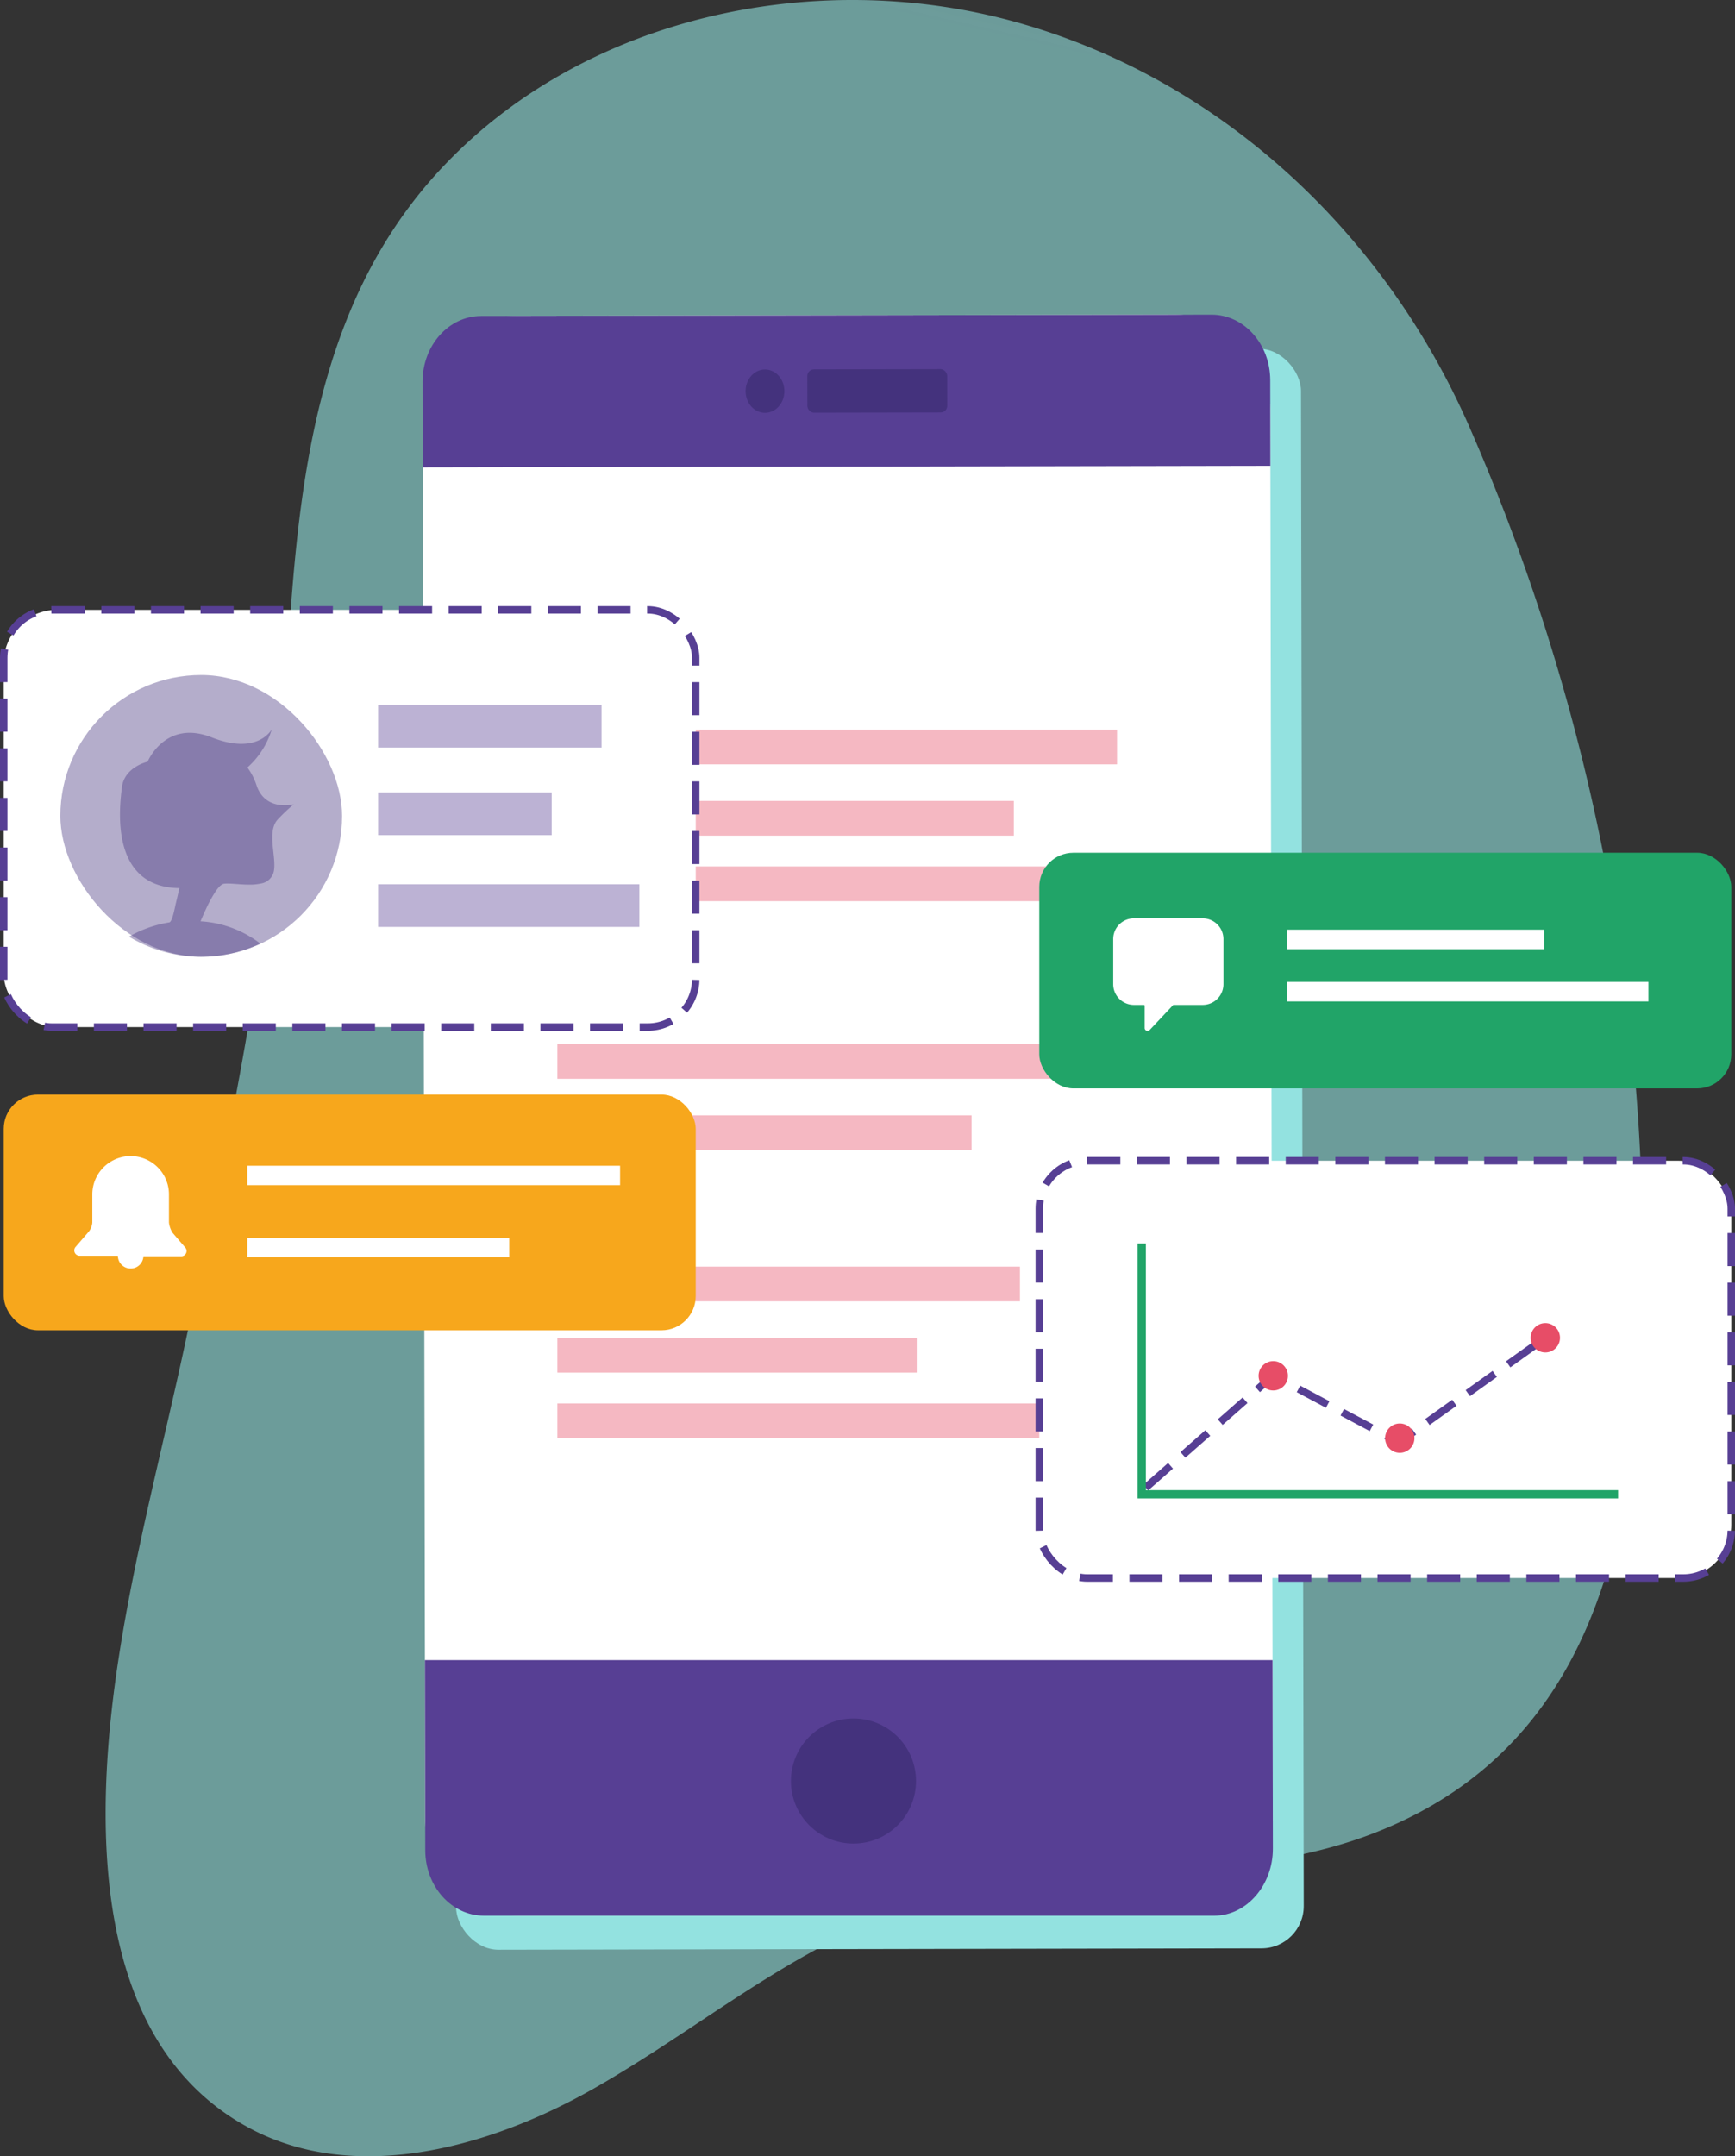 <svg xmlns="http://www.w3.org/2000/svg" width="333.43" height="414.302" viewBox="0 0 333.43 414.302">
    <rect x="0" y="0" width="333.43" height="414.302" fill="#333333" stroke="none"/>
    <defs>
        <style>
            .cls-1{fill:url(#linear-gradient)}.cls-2{fill:#93e2e0}.cls-3{fill:#fff}.cls-4{fill:#573f94}.cls-5,.cls-9{fill:#44327d}.cls-6,.cls-9{opacity:.4}.cls-7{fill:#e74d67}.cls-10,.cls-8{fill:none;stroke-miterlimit:10}.cls-8{stroke:#573f94;stroke-width:1.43px;stroke-dasharray:6.357 3.178}.cls-10{stroke:#21a468;stroke-width:1.589px}.cls-11{fill:#21a468}.cls-12{fill:#f7a71c}
        </style>
        <linearGradient id="linear-gradient" x1=".967" x2="1.129" y1=".082" y2="-.903" gradientUnits="objectBoundingBox">
            <stop offset="0" stop-color="#93e2e0" stop-opacity=".6"/>
            <stop offset=".186" stop-color="#93e2e0" stop-opacity=".396"/>
            <stop offset=".293" stop-color="#93e2e0" stop-opacity=".302"/>
        </linearGradient>
    </defs>
    <g id="Group_1133" data-name="Group 1133" transform="translate(-677.816 -344.364)">
        <path id="Path_1139" d="M700.615 662.969c-4.465 29.034-6.294 72.814 24.509 89.939 20.407 11.345 46.391 4.319 66.7-7.191s38.442-27.315 60.66-34.624c29.01-9.543 61.809-3.489 90.154-14.817 44.794-17.9 50.152-63.817 50.823-105.428a396.826 396.826 0 0 0-33.5-165.008c-16.406-37.015-47.761-66.449-87.149-77.306-38.335-10.568-83.281-1.069-110.691 28.742-32.694 35.557-26.661 87.91-31.915 132.338-3.7 31.3-10.221 62.166-16.831 92.963-4.233 19.734-9.628 40.029-12.76 60.392z" class="cls-1" data-name="Path 1139"/>
        <g id="Group_1104" data-name="Group 1104">
            <g id="Group_1103" data-name="Group 1103">
                <rect id="Rectangle_307" width="162.897" height="307.364" class="cls-2" data-name="Rectangle 307" rx="8.116" transform="rotate(-.104 227161.301 -421209.483)"/>
                <rect id="Rectangle_308" width="162.897" height="307.364" class="cls-3" data-name="Rectangle 308" rx="18.048" transform="rotate(-.104 223557.521 -417949.647)"/>
                <g id="Group_1098" data-name="Group 1098">
                    <g id="Group_1097" data-name="Group 1097">
                        <path id="Path_1140" d="M910.643 404.824l-140.378.255c-6.218.011-11.249 5.656-11.236 12.607l.03 16.479 162.9-.3-.03-16.479c-.017-6.947-5.068-12.573-11.286-12.562z" class="cls-4" data-name="Path 1140"/>
                    </g>
                </g>
                <g id="Group_1101" data-name="Group 1101">
                    <g id="Group_1100" data-name="Group 1100">
                        <g id="Group_1099" data-name="Group 1099">
                            <path id="Path_1141" d="M759.475 663.333l.066 36.544c.013 6.951 5.064 12.577 11.282 12.566H911.2c6.219-.012 11.249-5.911 11.237-12.862l-.067-36.248z" class="cls-4" data-name="Path 1141"/>
                        </g>
                    </g>
                </g>
                <g id="Group_1102" data-name="Group 1102">
                    <rect id="Rectangle_309" width="26.883" height="8.332" class="cls-5" data-name="Rectangle 309" rx="1.283" transform="rotate(-.104 229231.52 -458687.328)"/>
                    <ellipse id="Ellipse_172" cx="3.727" cy="4.166" class="cls-5" data-name="Ellipse 172" rx="3.727" ry="4.166" transform="translate(821.103 415.353)"/>
                </g>
                <circle id="Ellipse_173" cx="12.019" cy="12.019" r="12.019" class="cls-5" data-name="Ellipse 173" transform="translate(829.816 674.55)"/>
            </g>
        </g>
        <g id="Group_1105" class="cls-6" data-name="Group 1105">
            <path id="Rectangle_310" d="M0 0h102.453v6.673H0z" class="cls-7" data-name="Rectangle 310" transform="translate(784.934 544.971)"/>
            <path id="Rectangle_311" d="M0 0h79.592v6.673H0z" class="cls-7" data-name="Rectangle 311" transform="translate(784.934 558.669)"/>
        </g>
        <g id="Group_1106" class="cls-6" data-name="Group 1106">
            <path id="Rectangle_312" d="M0 0h88.895v6.673H0z" class="cls-7" data-name="Rectangle 312" transform="translate(784.934 587.729)"/>
            <path id="Rectangle_313" d="M0 0h114.549v6.673H0z" class="cls-7" data-name="Rectangle 313" transform="translate(784.934 614.018)"/>
            <path id="Rectangle_314" d="M0 0h69.059v6.673H0z" class="cls-7" data-name="Rectangle 314" transform="translate(784.934 601.427)"/>
        </g>
        <g id="Group_1107" class="cls-6" data-name="Group 1107">
            <path id="Rectangle_315" d="M0 0h107.553v6.673H0z" class="cls-7" data-name="Rectangle 315" transform="translate(784.934 484.554)"/>
            <path id="Rectangle_316" d="M0 0h114.549v6.673H0z" class="cls-7" data-name="Rectangle 316" transform="translate(773.194 510.843)"/>
            <path id="Rectangle_317" d="M0 0h87.717v6.673H0z" class="cls-7" data-name="Rectangle 317" transform="translate(784.934 498.252)"/>
        </g>
        <g id="Group_1116" data-name="Group 1116">
            <rect id="Rectangle_318" width="132.989" height="80.172" class="cls-3" data-name="Rectangle 318" rx="10.219" transform="translate(678.531 461.541)"/>
            <rect id="Rectangle_319" width="132.989" height="80.172" class="cls-8" data-name="Rectangle 319" rx="9.225" transform="translate(678.531 461.541)"/>
            <g id="Group_1112" class="cls-6" data-name="Group 1112">
                <g id="Group_1111" data-name="Group 1111">
                    <g id="Group_1108" data-name="Group 1108">
                        <path id="Rectangle_320" d="M0 0h42.944v8.198H0z" class="cls-4" data-name="Rectangle 320" transform="translate(750.474 479.802)"/>
                    </g>
                    <g id="Group_1109" data-name="Group 1109">
                        <path id="Rectangle_321" d="M0 0h33.361v8.198H0z" class="cls-4" data-name="Rectangle 321" transform="translate(750.474 496.629)"/>
                    </g>
                    <g id="Group_1110" data-name="Group 1110">
                        <path id="Rectangle_322" d="M0 0h50.219v8.198H0z" class="cls-4" data-name="Rectangle 322" transform="translate(750.474 514.266)"/>
                    </g>
                </g>
            </g>
            <g id="Group_1115" data-name="Group 1115">
                <path id="Path_1142" d="M717.4 519.02a26.279 26.279 0 0 1 1.786-3.29c.085-.126.169-.246.253-.36.5-.684.981-1.131 1.4-1.2a4.247 4.247 0 0 1 .564-.039h.222c.148 0 .3.005.465.012l.3.015.455.03c.642.046 1.345.1 2.063.132l.152.005c.263.01.525.013.787.011h.184a9.249 9.249 0 0 0 1.784-.188l.027-.006a3 3 0 0 0 2.625-2.533c.446-2.89-1.44-7.56.791-9.862a34.19 34.19 0 0 1 3.023-2.852s-5.5 1.475-7.182-3.689a12.188 12.188 0 0 0-1.738-3.378 15.957 15.957 0 0 0 4.689-7.348s-2.634 5.088-11.556 1.562-12.31 4.673-12.31 4.673-4.457.994-4.938 4.911-2.391 19.221 11.051 19.381c0 0-.65 2.781-.7 2.977-.134.516-.648 3.51-1.246 3.606a22.808 22.808 0 0 0-7.752 2.744 26.9 26.9 0 0 0 13.885 3.864 26.917 26.917 0 0 0 11.368-2.527 20.842 20.842 0 0 0-11.5-4.287c.325-.768.679-1.578 1.048-2.364z" class="cls-9" data-name="Path 1142"/>
                <g id="Group_1114" class="cls-6" data-name="Group 1114">
                    <g id="Group_1113" data-name="Group 1113">
                        <rect id="Rectangle_323" width="54.141" height="54.141" class="cls-5" data-name="Rectangle 323" rx="27.071" transform="translate(689.414 474.062)"/>
                    </g>
                </g>
            </g>
        </g>
        <g id="Group_1119" data-name="Group 1119">
            <rect id="Rectangle_324" width="132.989" height="80.172" class="cls-3" data-name="Rectangle 324" rx="10.219" transform="translate(877.542 567.387)"/>
            <rect id="Rectangle_325" width="132.989" height="80.172" class="cls-8" data-name="Rectangle 325" rx="9.225" transform="translate(877.542 567.387)"/>
            <g id="Group_1118" data-name="Group 1118">
                <g id="Group_1117" data-name="Group 1117">
                    <path id="Path_1143" d="M897.995 630.2l24.516-21.555 24.128 12.863 28.157-20.1" class="cls-8" data-name="Path 1143"/>
                    <circle id="Ellipse_174" cx="2.82" cy="2.82" r="2.82" class="cls-7" data-name="Ellipse 174" transform="translate(971.975 598.586)"/>
                    <circle id="Ellipse_175" cx="2.82" cy="2.82" r="2.82" class="cls-7" data-name="Ellipse 175" transform="translate(944.005 617.87)"/>
                    <circle id="Ellipse_176" cx="2.82" cy="2.82" r="2.82" class="cls-7" data-name="Ellipse 176" transform="translate(919.69 605.888)"/>
                </g>
                <path id="Path_1144" d="M897.235 583.3v48.172h91.543" class="cls-10" data-name="Path 1144"/>
            </g>
        </g>
        <g id="Group_1122" data-name="Group 1122">
            <rect id="Rectangle_326" width="132.989" height="45.285" class="cls-11" data-name="Rectangle 326" rx="6.555" transform="translate(877.542 508.209)"/>
            <path id="Path_537" d="M908.949 520.813h-13.215a3.982 3.982 0 0 0-3.982 3.982v8.671a3.982 3.982 0 0 0 3.982 3.982h1.9a.163.163 0 0 1 .164.163v4.275a.557.557 0 0 0 .964.383l4.486-4.769a.164.164 0 0 1 .119-.052h5.586a3.982 3.982 0 0 0 3.982-3.982V524.8a3.982 3.982 0 0 0-3.979-3.985z" class="cls-3" data-name="Path 537"/>
            <g id="Group_1121" data-name="Group 1121">
                <g id="Group_1120" data-name="Group 1120">
                    <path id="Rectangle_327" d="M0 0h69.392v3.752H0z" class="cls-3" data-name="Rectangle 327" transform="translate(925.221 533.028)"/>
                    <path id="Rectangle_328" d="M0 0h49.364v3.752H0z" class="cls-3" data-name="Rectangle 328" transform="translate(925.221 522.993)"/>
                </g>
            </g>
        </g>
        <g id="Group_1126" data-name="Group 1126">
            <g id="Group_1125" data-name="Group 1125">
                <g id="Group_1123" data-name="Group 1123">
                    <path id="Rectangle_329" d="M0 0h65.176v3.752H0z" class="cls-3" data-name="Rectangle 329" transform="translate(728.054 578.321)"/>
                </g>
                <g id="Group_1124" data-name="Group 1124">
                    <path id="Rectangle_330" d="M0 0h50.633v3.752H0z" class="cls-3" data-name="Rectangle 330" transform="translate(728.054 592.242)"/>
                </g>
            </g>
        </g>
        <g id="Group_1132" data-name="Group 1132">
            <rect id="Rectangle_331" width="132.989" height="45.285" class="cls-12" data-name="Rectangle 331" rx="6.574" transform="translate(678.531 554.681)"/>
            <g id="Group_1131" data-name="Group 1131">
                <path id="path" d="M705.38 585.645a2.456 2.456 0 0 1-4.91.1v-.1h-7.37a1.026 1.026 0 0 1-.786-1.669l2.456-2.848a3.2 3.2 0 0 0 .785-1.866v-5.4a7.365 7.365 0 0 1 14.731 0v5.4a4.705 4.705 0 0 0 .687 1.964l2.455 2.848a1.013 1.013 0 0 1-.785 1.669h-7.263z" class="cls-3"/>
                <g id="Group_1130" data-name="Group 1130">
                    <g id="Group_1129" data-name="Group 1129">
                        <g id="Group_1127" data-name="Group 1127">
                            <path id="Rectangle_332" d="M0 0h71.64v3.73H0z" class="cls-3" data-name="Rectangle 332" transform="translate(725.34 568.349)"/>
                        </g>
                        <g id="Group_1128" data-name="Group 1128">
                            <path id="Rectangle_333" d="M0 0h50.334v3.73H0z" class="cls-3" data-name="Rectangle 333" transform="translate(725.34 582.188)"/>
                        </g>
                    </g>
                </g>
            </g>
        </g>
    </g>
</svg>

